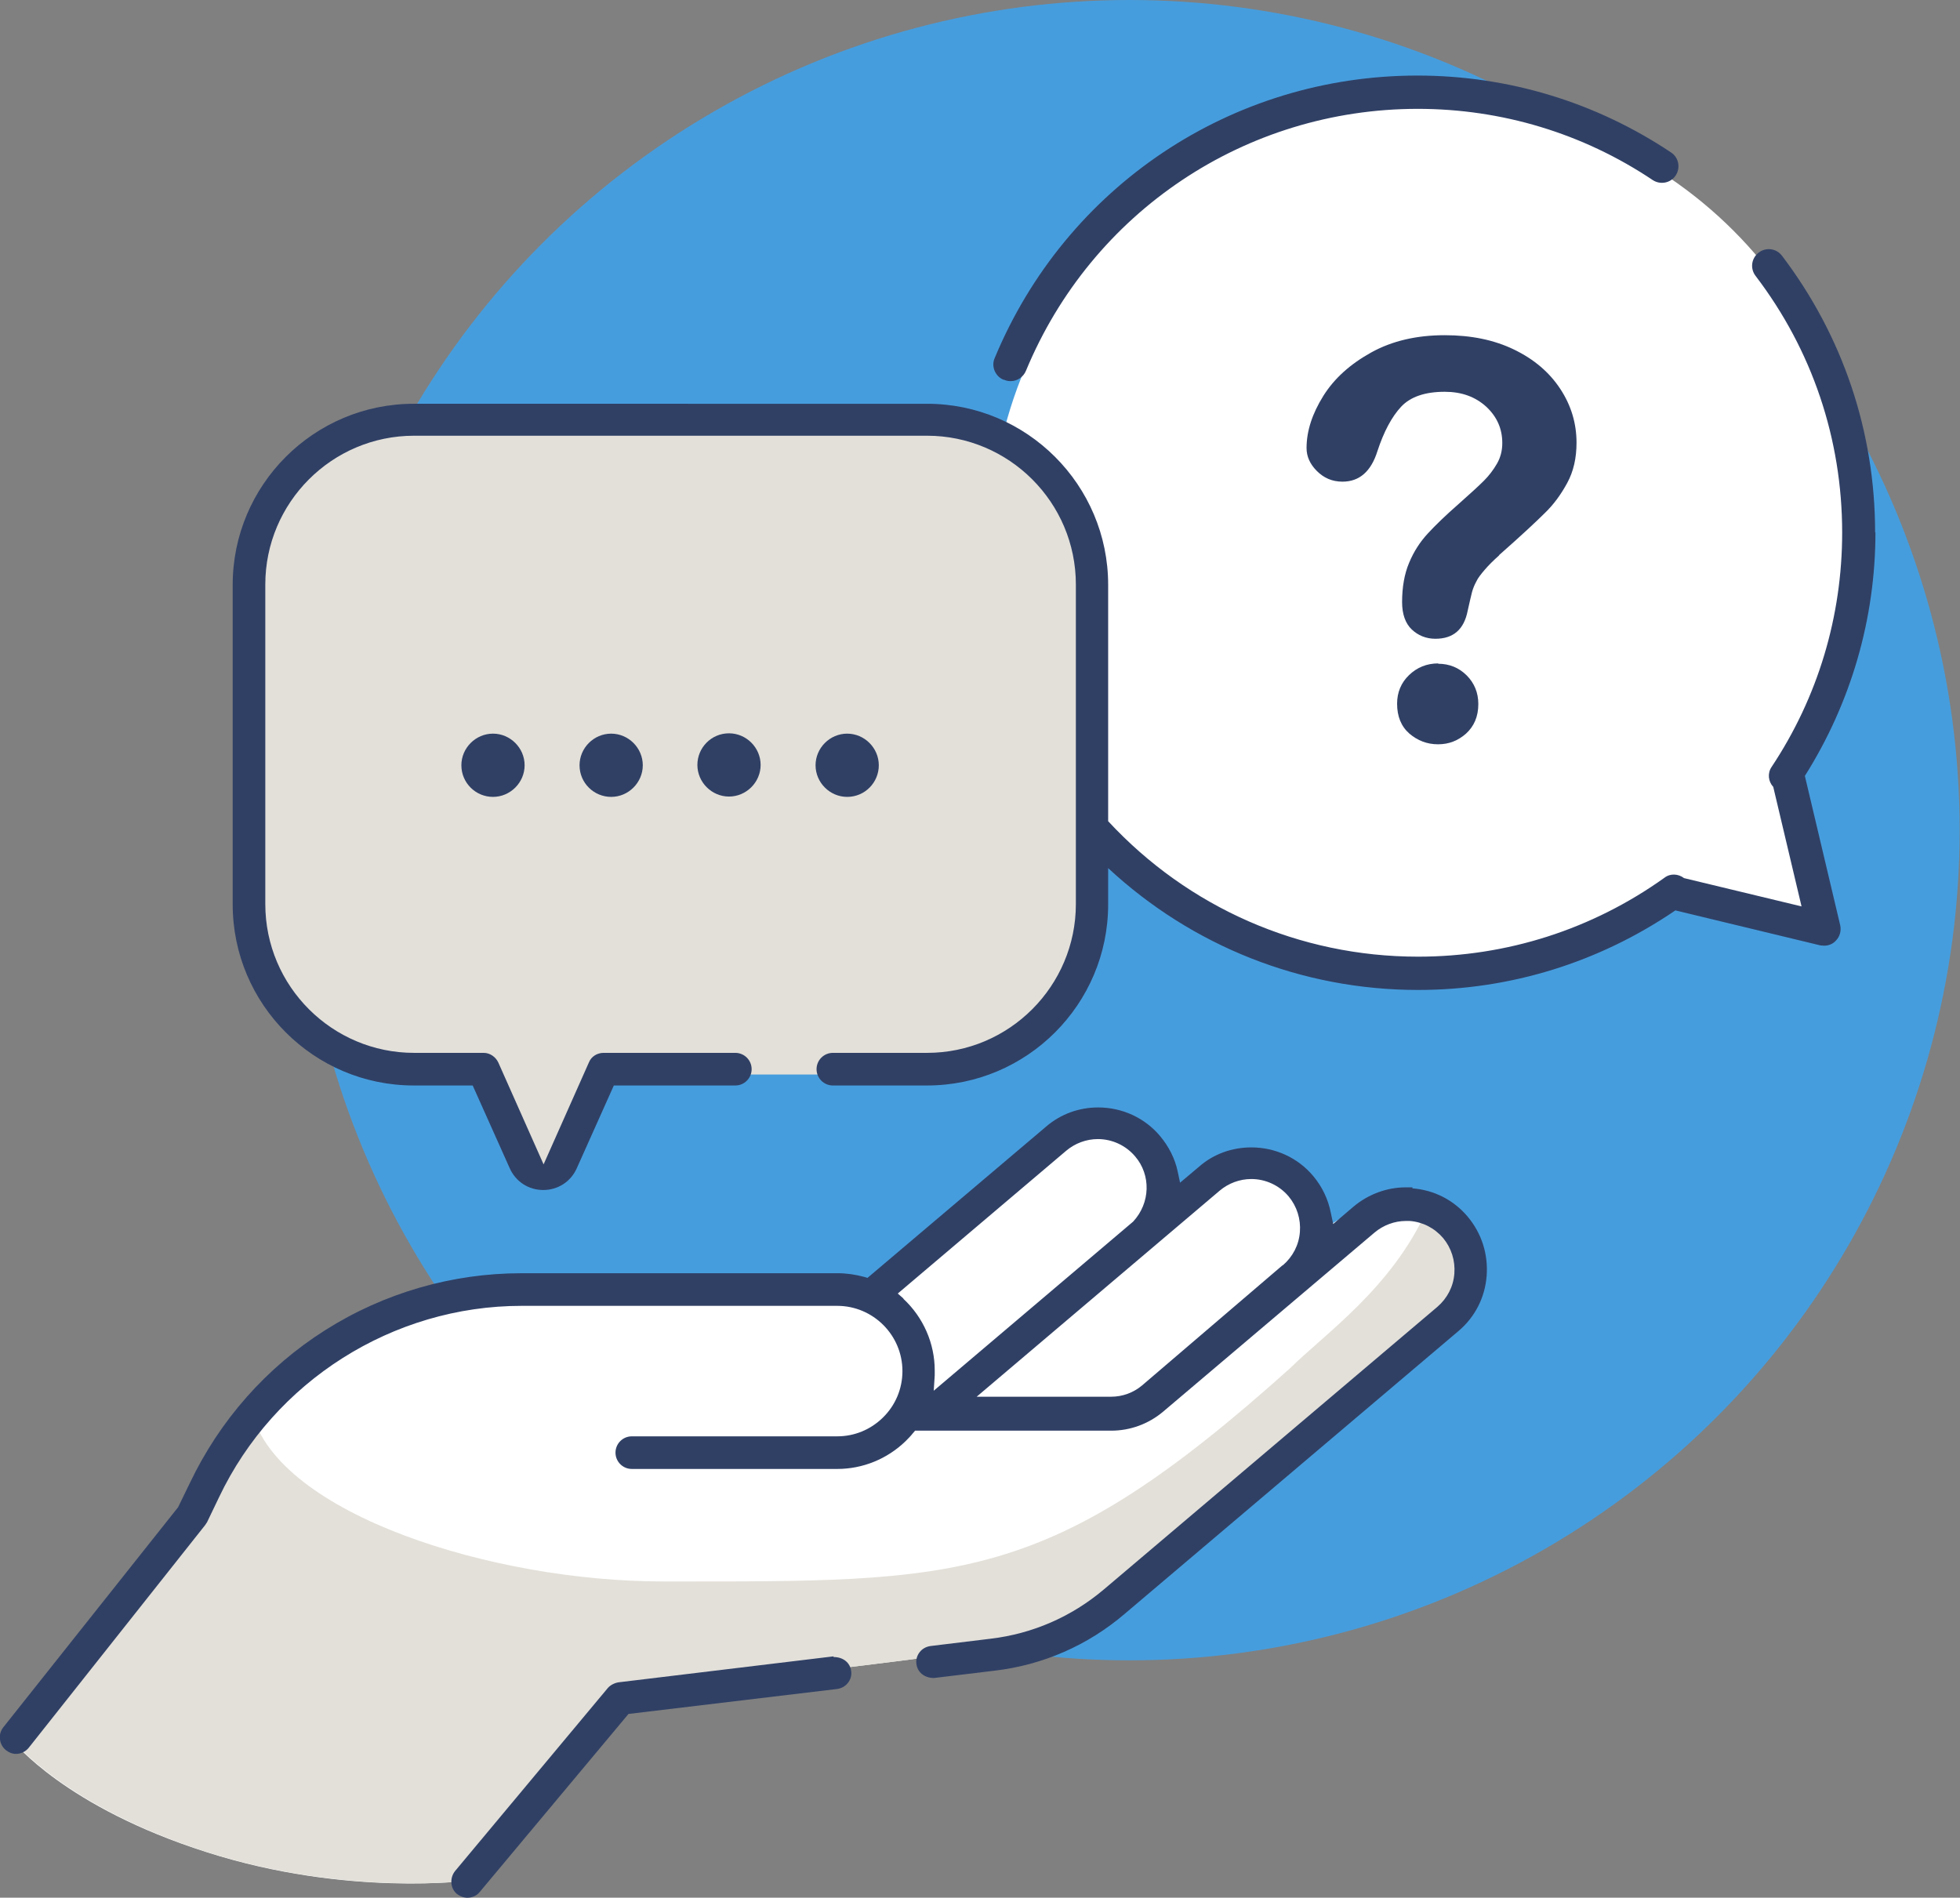 <?xml version="1.0" encoding="UTF-8"?><svg xmlns="http://www.w3.org/2000/svg" viewBox="0 0 58.88 57.01"><rect x="0" y="0" width="58.88" height="57.01" fill="#808080" stroke="none"/><defs><style>.ah{fill:#e3e0d9;}.ai{fill:#fff;}.aj{fill:#304065;}.ak{fill:#469ddd;}</style></defs><g id="a"/><g id="b"/><g id="c"/><g id="d"/><g id="e"/><g id="f"/><g id="g"/><g id="h"/><g id="i"/><g id="j"/><g id="k"/><g id="l"/><g id="m"/><g id="n"/><g id="o"/><g id="p"/><g id="q"/><g id="r"/><g id="s"/><g id="t"/><g id="u"/><g id="v"/><g id="w"/><g id="x"/><g id="y"/><g id="a`"/><g id="aa"/><g id="ab"/><g id="ac"/><g id="ad"/><g id="ae"/><g id="af"/><g id="ag"><g><g><circle class="ak" cx="33.93" cy="24.94" r="24.94"/><path class="ai" d="M53.5,23.71c1.51-2.13,2.4-4.73,2.4-7.54,0-7.22-5.85-13.07-13.07-13.07-7.22,0-13.07,5.85-13.07,13.07s5.85,13.07,13.07,13.07c2.85,0,5.47-.92,7.62-2.47l4.14,.95-1.09-4.01Z"/><path class="ai" d="M.42,52.32l4.88-6.4s2.27-4.65,5.45-6.2c3.18-1.56,11.88-1.01,11.88-1.01h3.5s3.69-3.18,4.72-3.94,1.63-.76,2.81-.52,1.04,1.98,1.04,1.98c0,0,2.23-2.29,3.63-1.04,1.4,1.25,.88,2.22,.88,2.22,0,0,2.14-2.11,3.63-1.04,1.48,1.08,.74,2.81,.74,2.81l-9.64,8.15s-1.18,1.63-2.96,2c-1.78,.37-12.33,1.56-12.33,1.56l-4.51,5.6s-3.7,.51-7.94-.85c-4.24-1.35-5.8-3.32-5.8-3.32Z"/><path class="ah" d="M42.86,36.36c-1.06,2.34-3.07,3.72-4.1,4.74-7.3,6.55-9.87,6.41-18.85,6.41-5.1,0-11.52-2.01-12.34-5.06-1.4,1.72-2.26,3.47-2.26,3.47L.42,52.32s1.56,1.96,5.8,3.32c4.24,1.35,7.94,.85,7.94,.85l4.51-5.6s10.55-1.19,12.33-1.56c1.78-.37,2.96-2,2.96-2l9.64-8.15s.74-1.74-.74-2.81Z"/><path class="ah" d="M27.47,12.39H12.74c-2.96,0-5.35,2.4-5.35,5.35v9.19c0,2.96,2.4,5.35,5.35,5.35h1.9l1.66,3.09,1.62-3.09h9.55c2.96,0,5.35-2.4,5.35-5.35v-9.19c0-2.96-2.4-5.35-5.35-5.35Z"/></g><g><path class="aj" d="M45.03,16.68c.67-.59,1.13-1.02,1.38-1.27,.26-.25,.48-.55,.67-.9,.19-.35,.28-.75,.28-1.21,0-.58-.16-1.12-.49-1.62s-.79-.89-1.39-1.18c-.6-.29-1.29-.43-2.08-.43-.84,0-1.58,.17-2.21,.52-.63,.35-1.11,.78-1.44,1.31s-.5,1.05-.5,1.56c0,.25,.1,.48,.31,.69s.46,.32,.77,.32c.51,0,.86-.31,1.05-.92,.19-.58,.43-1.03,.71-1.33,.28-.3,.72-.45,1.31-.45,.51,0,.92,.15,1.25,.45,.32,.3,.48,.66,.48,1.09,0,.22-.05,.43-.16,.62s-.24,.36-.39,.51c-.15,.15-.4,.38-.75,.69-.4,.35-.71,.65-.94,.9-.23,.25-.42,.54-.56,.88-.14,.33-.21,.73-.21,1.18,0,.36,.1,.64,.29,.82,.19,.18,.43,.28,.71,.28,.54,0,.86-.28,.97-.84,.06-.26,.1-.45,.13-.56s.07-.21,.13-.32c.05-.11,.14-.22,.25-.35,.11-.13,.26-.28,.44-.44Z"/><path class="aj" d="M43.21,19.93c-.35,0-.64,.12-.88,.35-.24,.23-.36,.52-.36,.86,0,.38,.12,.68,.37,.9,.25,.21,.53,.32,.86,.32s.6-.11,.84-.32c.24-.22,.37-.51,.37-.89,0-.34-.12-.63-.35-.86-.23-.23-.52-.35-.86-.35Z"/><path class="aj" d="M56.33,16c0-3.03-.97-5.91-2.8-8.32-.17-.22-.48-.26-.7-.09-.22,.17-.26,.48-.09,.7,1.7,2.23,2.6,4.9,2.6,7.71,0,2.52-.73,4.95-2.12,7.04-.13,.19-.1,.44,.05,.6l.85,3.59-3.53-.85c-.17-.13-.41-.15-.59-.01-2.17,1.55-4.73,2.37-7.4,2.37-3.57,0-6.91-1.48-9.31-4.07v-7.1c0-3-2.44-5.44-5.44-5.44H12.43c-3,0-5.44,2.44-5.44,5.44v9.6c0,3,2.44,5.44,5.44,5.44h1.77l1.11,2.48c.18,.41,.57,.66,1.01,.66s.83-.25,1.01-.66l1.11-2.48h3.65c.27,0,.49-.22,.49-.49s-.22-.49-.49-.49h-3.96c-.19,0-.37,.11-.44,.29l-1.36,3.06-1.36-3.06c-.08-.17-.25-.29-.44-.29h-2.09c-2.46,0-4.47-2-4.47-4.47v-9.6c0-2.46,2-4.47,4.47-4.47h15.41c2.46,0,4.47,2,4.47,4.47v9.6c0,2.46-2,4.47-4.47,4.47h-2.83c-.27,0-.49,.22-.49,.49s.22,.49,.49,.49h2.83c3,0,5.44-2.44,5.44-5.44v-1.09c2.52,2.34,5.81,3.66,9.31,3.66,2.78,0,5.44-.83,7.73-2.39l4.35,1.05s.08,.01,.12,.01c.13,0,.26-.05,.35-.15,.12-.12,.17-.3,.13-.47l-1.06-4.48c1.38-2.19,2.12-4.71,2.12-7.32Z"/><path class="aj" d="M30.17,11.41c.06,.03,.13,.04,.19,.04,.2,0,.38-.12,.46-.31,1.98-4.78,6.6-7.87,11.77-7.87,2.53,0,4.97,.74,7.06,2.14,.23,.15,.54,.09,.69-.14,.15-.23,.09-.54-.14-.69-2.26-1.51-4.89-2.31-7.62-2.31-5.58,0-10.56,3.33-12.7,8.49-.11,.25,.02,.55,.27,.65Z"/><path class="aj" d="M42.43,35.67c-.07,0-.14,0-.2,0-.57,0-1.13,.21-1.57,.58l-.61,.52-.07-.33c-.08-.41-.26-.79-.53-1.11-.46-.55-1.14-.86-1.86-.86-.58,0-1.14,.2-1.57,.58l-.57,.48-.07-.33c-.08-.39-.27-.76-.53-1.07-.46-.55-1.14-.86-1.86-.86-.58,0-1.13,.2-1.57,.58l-5.36,4.54-.1-.03c-.26-.07-.53-.11-.8-.11H15.67c-2.09,0-4.13,.59-5.9,1.71-1.77,1.12-3.17,2.71-4.07,4.6l-.35,.72L.1,51.89c-.08,.1-.12,.23-.1,.36,.01,.13,.08,.25,.18,.33,.09,.07,.19,.11,.3,.11,.15,0,.29-.07,.38-.18l5.3-6.69s.04-.06,.06-.09l.36-.75c1.66-3.49,5.22-5.75,9.09-5.75h9.48c1.08,0,1.96,.88,1.96,1.96,0,.53-.21,1.03-.59,1.4-.37,.36-.85,.56-1.37,.56h-6.17c-.27,0-.49,.22-.49,.49s.22,.49,.49,.49h6.17c.77,0,1.5-.3,2.05-.83,.08-.08,.16-.16,.23-.25l.06-.07h5.89c.57,0,1.12-.2,1.56-.57l6.35-5.38c.26-.22,.6-.35,.94-.35,.04,0,.08,0,.12,0,.39,.03,.74,.21,1,.51,.25,.3,.37,.68,.34,1.07-.03,.39-.21,.74-.51,1l-10.02,8.49c-.97,.82-2.14,1.33-3.4,1.48l-1.81,.22c-.13,.02-.24,.08-.32,.18s-.12,.23-.1,.36c.03,.24,.23,.42,.53,.42l1.82-.22c1.45-.17,2.8-.76,3.91-1.71l10.02-8.49c.5-.42,.8-1.01,.85-1.66,.05-.65-.15-1.28-.57-1.78-.42-.5-1.01-.8-1.66-.85Zm-15.29,3.34l-.17-.15,5.06-4.29c.26-.22,.6-.35,.95-.35,.43,0,.84,.19,1.12,.52,.48,.56,.46,1.4-.06,1.96l-5.99,5.08,.03-.46v-.15c0-.81-.34-1.59-.94-2.15Zm11.39-1l-4.22,3.61c-.26,.22-.59,.34-.93,.34h-4.04l7.3-6.19c.26-.22,.6-.35,.95-.35,.43,0,.84,.19,1.12,.52,.25,.3,.37,.68,.34,1.07s-.21,.74-.51,1Z"/><path class="aj" d="M25.04,49.76l-6.46,.78c-.12,.02-.24,.08-.32,.17l-4.59,5.5c-.08,.1-.12,.23-.11,.36s.07,.25,.17,.33c.09,.07,.2,.11,.31,.11,.15,0,.28-.06,.37-.17l4.47-5.35,6.27-.75c.13-.02,.24-.08,.32-.18,.08-.1,.12-.23,.1-.36-.03-.24-.23-.42-.53-.42Z"/><path class="aj" d="M13.86,22.99c0,.53,.43,.95,.95,.95s.95-.43,.95-.95-.43-.95-.95-.95-.95,.43-.95,.95Z"/><path class="aj" d="M17.41,22.99c0,.53,.43,.95,.95,.95s.95-.43,.95-.95-.43-.95-.95-.95-.95,.43-.95,.95Z"/><path class="aj" d="M21.9,22.03c-.53,0-.95,.43-.95,.95s.43,.95,.95,.95,.95-.43,.95-.95-.43-.95-.95-.95Z"/><path class="aj" d="M25.45,23.94c.53,0,.95-.43,.95-.95s-.43-.95-.95-.95-.95,.43-.95,.95,.43,.95,.95,.95Z"/></g></g></g></svg>